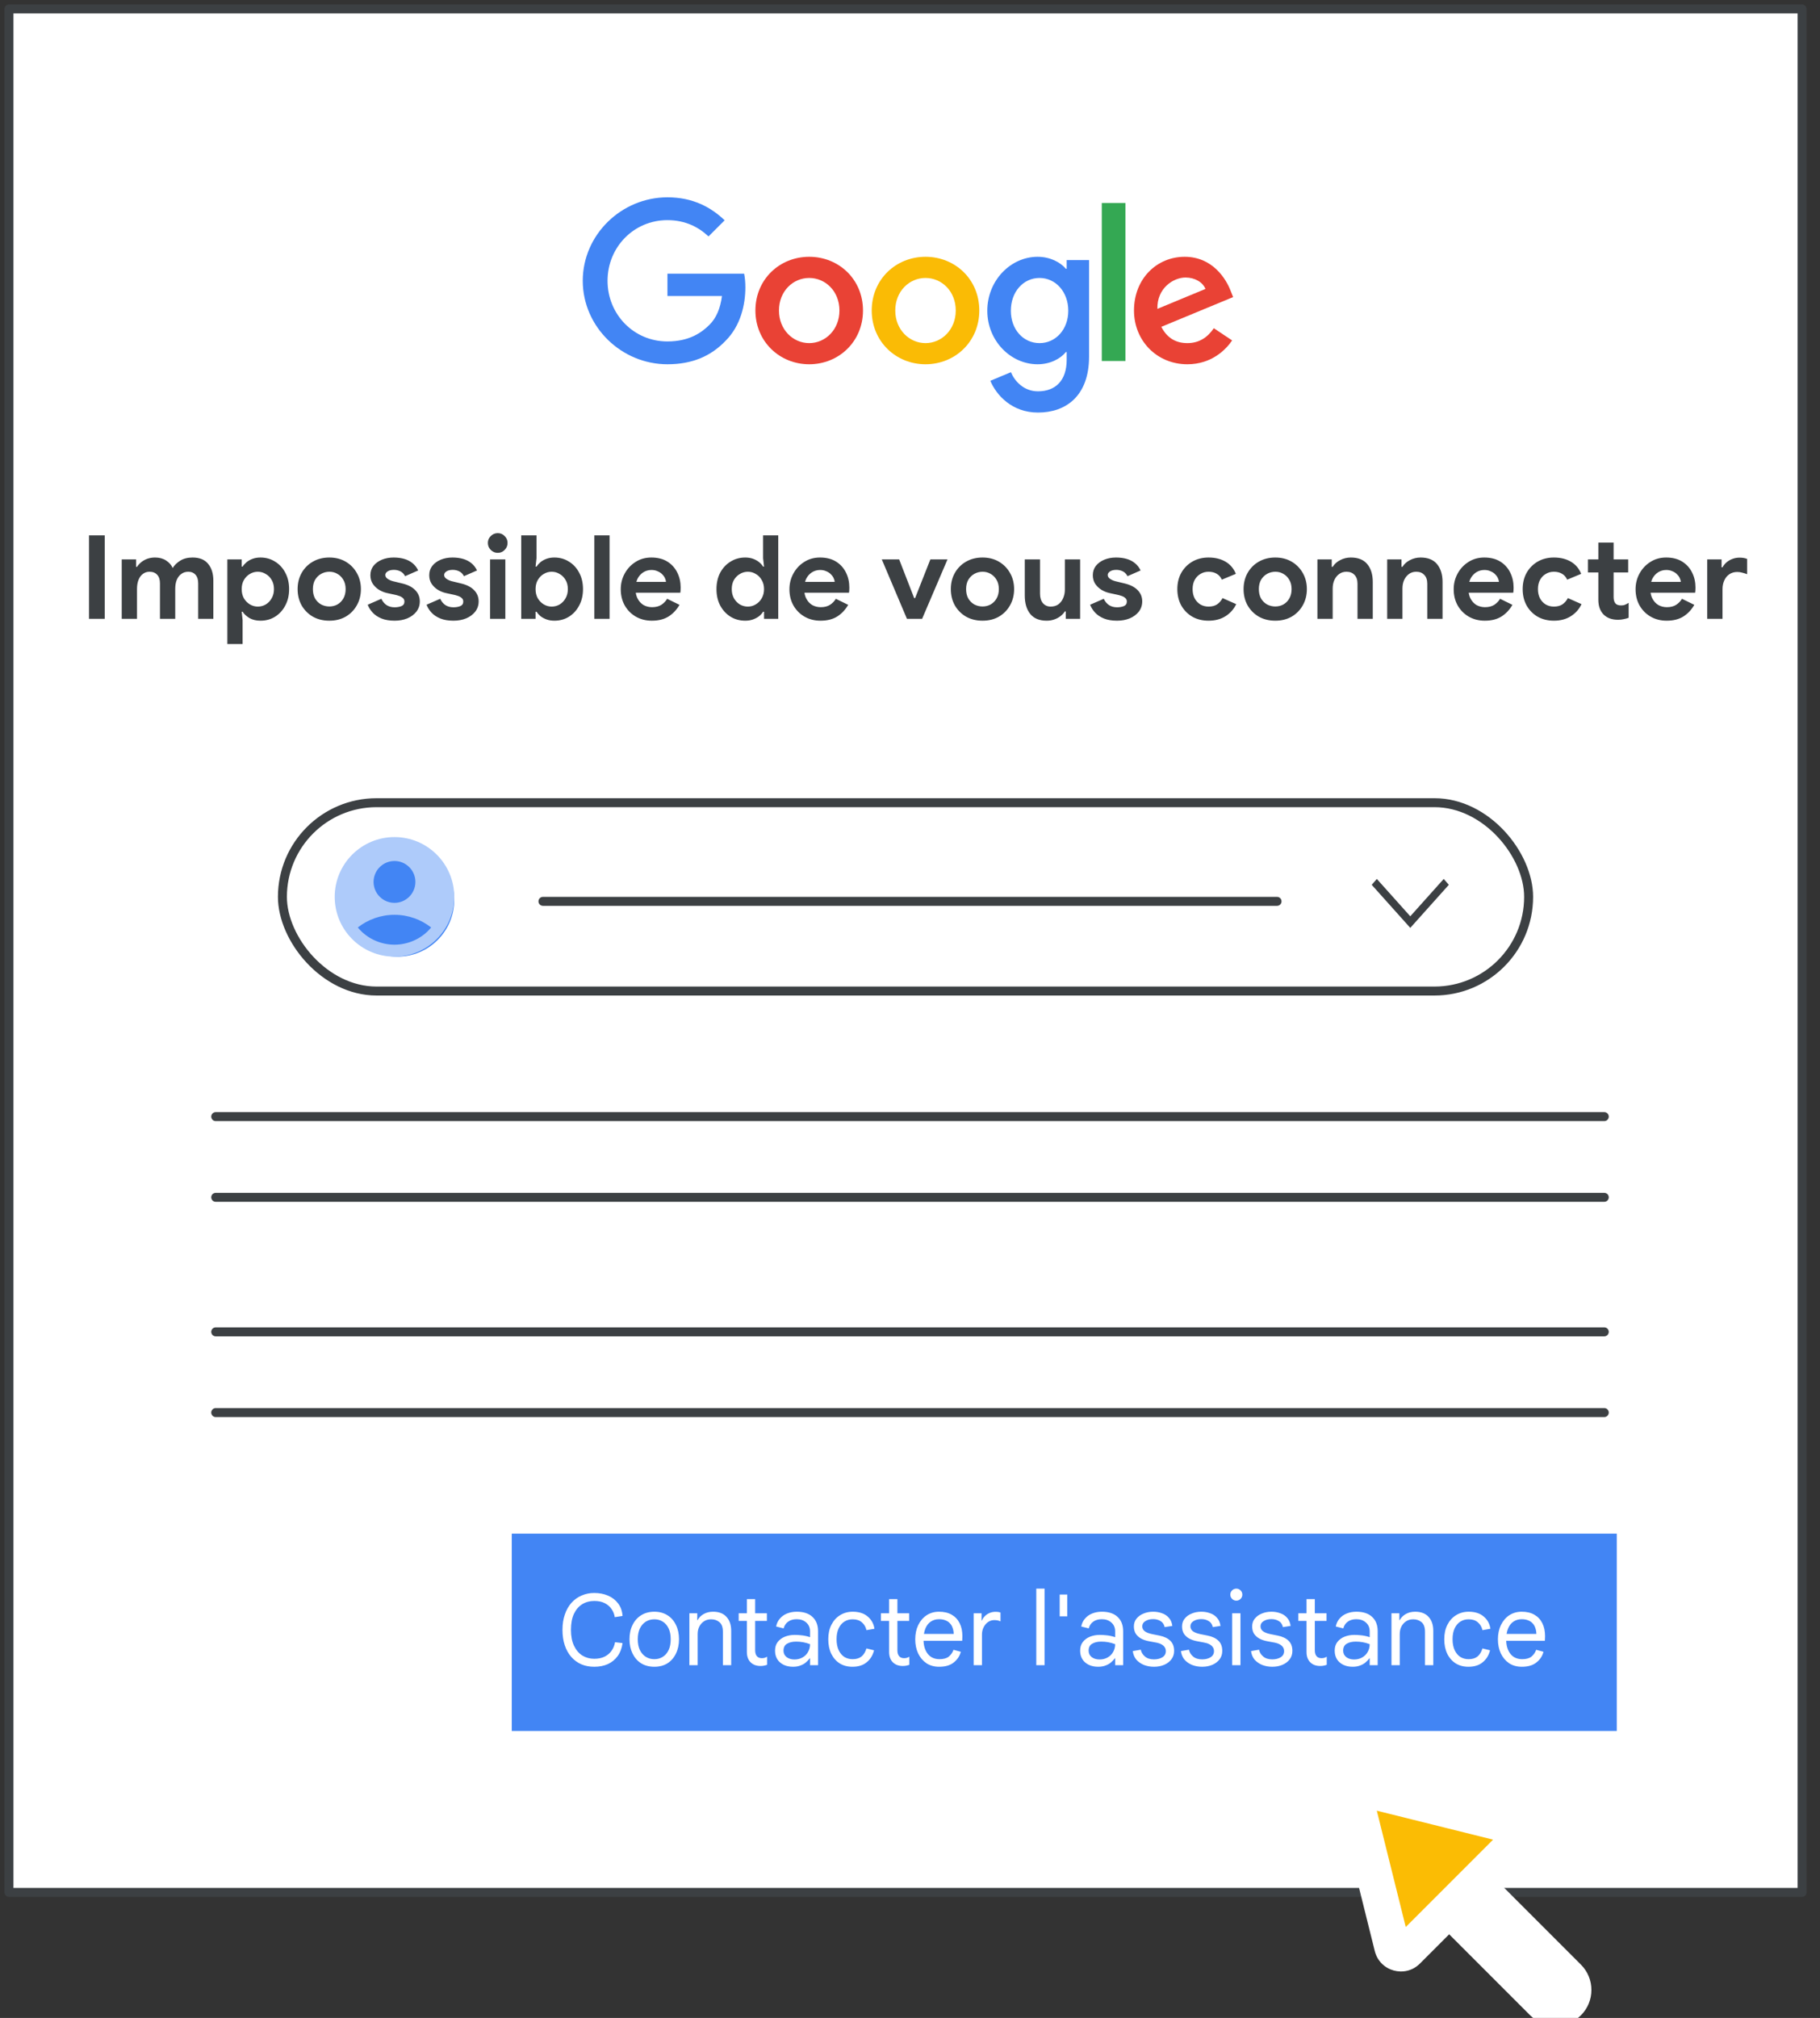<svg width="203" height="225" viewBox="0 0 203 225" fill="none" xmlns="http://www.w3.org/2000/svg">
<rect x="0" y="0" width="203" height="225" fill="#333333" stroke="none"/>
<g id="admin-account-recovery-contact-support" clip-path="url(#clip0_4504_2426)">
<g id="Frames/desktop-dark-border">
<rect id="border copy" x="1" y="1" width="200" height="210" fill="white" stroke="#3C4043" stroke-linejoin="round"/>
</g>
<path id="Line 5" d="M24.061 124.5H178.939" stroke="#3C4043" stroke-linecap="round" stroke-linejoin="round"/>
<path id="Line 5_2" d="M24.061 133.5H178.939" stroke="#3C4043" stroke-linecap="round" stroke-linejoin="round"/>
<path id="Line 5_3" d="M24.061 148.5H178.939" stroke="#3C4043" stroke-linecap="round" stroke-linejoin="round"/>
<path id="Line 5_4" d="M24.061 157.5H178.939" stroke="#3C4043" stroke-linecap="round" stroke-linejoin="round"/>
<path id="Couldn&#226;&#128;&#153;t sign you in" d="M9.927 69V59.692H11.682V69H9.927ZM13.578 69V62.37H15.177V63.202H15.281C15.419 62.994 15.588 62.812 15.788 62.656C15.987 62.5 16.212 62.379 16.464 62.292C16.724 62.205 17.001 62.162 17.296 62.162C17.781 62.162 18.193 62.275 18.531 62.5C18.877 62.725 19.12 63.003 19.259 63.332C19.458 63.011 19.74 62.738 20.104 62.513C20.476 62.279 20.936 62.162 21.482 62.162C22.253 62.162 22.829 62.396 23.211 62.864C23.601 63.332 23.796 63.956 23.796 64.736V69H22.106V65.048C22.106 64.623 22.006 64.303 21.807 64.086C21.607 63.861 21.339 63.748 21.001 63.748C20.706 63.748 20.446 63.83 20.221 63.995C20.004 64.151 19.835 64.372 19.714 64.658C19.601 64.944 19.545 65.278 19.545 65.659V69H17.842V65.048C17.842 64.623 17.738 64.303 17.53 64.086C17.33 63.861 17.044 63.748 16.672 63.748C16.394 63.748 16.147 63.83 15.931 63.995C15.723 64.151 15.562 64.372 15.45 64.658C15.337 64.944 15.281 65.278 15.281 65.659V69H13.578ZM25.358 71.808V62.37H26.957V63.176H27.061C27.173 63.003 27.321 62.838 27.503 62.682C27.693 62.526 27.919 62.4 28.179 62.305C28.439 62.21 28.729 62.162 29.05 62.162C29.656 62.162 30.198 62.314 30.675 62.617C31.16 62.912 31.541 63.323 31.819 63.852C32.105 64.381 32.248 64.992 32.248 65.685C32.248 66.378 32.105 66.989 31.819 67.518C31.541 68.047 31.16 68.463 30.675 68.766C30.198 69.061 29.656 69.208 29.05 69.208C28.573 69.208 28.161 69.108 27.815 68.909C27.477 68.701 27.225 68.467 27.061 68.207H26.957L27.061 69.143V71.808H25.358ZM28.751 67.635C29.071 67.635 29.366 67.557 29.635 67.401C29.912 67.236 30.133 67.007 30.298 66.712C30.471 66.417 30.558 66.075 30.558 65.685C30.558 65.286 30.471 64.944 30.298 64.658C30.133 64.372 29.912 64.151 29.635 63.995C29.366 63.83 29.071 63.748 28.751 63.748C28.439 63.748 28.144 63.83 27.867 63.995C27.598 64.151 27.377 64.376 27.204 64.671C27.039 64.957 26.957 65.295 26.957 65.685C26.957 66.075 27.039 66.417 27.204 66.712C27.377 66.998 27.598 67.223 27.867 67.388C28.144 67.553 28.439 67.635 28.751 67.635ZM36.732 69.208C36.039 69.208 35.423 69.056 34.886 68.753C34.357 68.441 33.941 68.021 33.638 67.492C33.343 66.955 33.196 66.352 33.196 65.685C33.196 65.018 33.343 64.42 33.638 63.891C33.941 63.354 34.357 62.933 34.886 62.63C35.423 62.318 36.039 62.162 36.732 62.162C37.425 62.162 38.036 62.318 38.565 62.63C39.094 62.942 39.505 63.362 39.8 63.891C40.103 64.42 40.255 65.018 40.255 65.685C40.255 66.352 40.103 66.955 39.8 67.492C39.505 68.021 39.094 68.441 38.565 68.753C38.036 69.056 37.425 69.208 36.732 69.208ZM36.732 67.622C37.061 67.622 37.36 67.548 37.629 67.401C37.906 67.245 38.127 67.024 38.292 66.738C38.465 66.443 38.552 66.092 38.552 65.685C38.552 65.278 38.465 64.931 38.292 64.645C38.127 64.359 37.906 64.138 37.629 63.982C37.36 63.826 37.066 63.748 36.745 63.748C36.416 63.748 36.108 63.826 35.822 63.982C35.545 64.138 35.319 64.359 35.146 64.645C34.981 64.931 34.899 65.278 34.899 65.685C34.899 66.092 34.981 66.443 35.146 66.738C35.319 67.024 35.545 67.245 35.822 67.401C36.108 67.548 36.411 67.622 36.732 67.622ZM44.017 69.208C43.445 69.208 42.955 69.126 42.548 68.961C42.149 68.796 41.824 68.58 41.573 68.311C41.321 68.042 41.135 67.748 41.014 67.427L42.535 66.764C42.682 67.076 42.881 67.314 43.133 67.479C43.384 67.635 43.679 67.713 44.017 67.713C44.294 67.713 44.545 67.67 44.771 67.583C44.996 67.488 45.109 67.319 45.109 67.076C45.109 66.903 45.048 66.768 44.927 66.673C44.814 66.569 44.671 66.491 44.498 66.439C44.324 66.378 44.147 66.331 43.965 66.296L43.185 66.127C42.864 66.058 42.561 65.936 42.275 65.763C41.989 65.581 41.755 65.356 41.573 65.087C41.399 64.81 41.313 64.493 41.313 64.138C41.313 63.739 41.425 63.393 41.651 63.098C41.885 62.803 42.197 62.574 42.587 62.409C42.985 62.244 43.423 62.162 43.9 62.162C44.342 62.162 44.74 62.214 45.096 62.318C45.451 62.422 45.759 62.582 46.019 62.799C46.279 63.007 46.487 63.276 46.643 63.605L45.187 64.242C45.048 63.982 44.866 63.8 44.641 63.696C44.424 63.592 44.19 63.54 43.939 63.54C43.644 63.54 43.41 63.596 43.237 63.709C43.063 63.822 42.977 63.956 42.977 64.112C42.977 64.277 43.063 64.42 43.237 64.541C43.41 64.662 43.618 64.753 43.861 64.814L44.836 65.048C45.494 65.204 45.988 65.455 46.318 65.802C46.656 66.149 46.825 66.565 46.825 67.05C46.825 67.483 46.699 67.865 46.448 68.194C46.196 68.515 45.858 68.766 45.434 68.948C45.009 69.121 44.537 69.208 44.017 69.208ZM50.58 69.208C50.008 69.208 49.518 69.126 49.111 68.961C48.712 68.796 48.387 68.58 48.136 68.311C47.885 68.042 47.698 67.748 47.577 67.427L49.098 66.764C49.245 67.076 49.445 67.314 49.696 67.479C49.947 67.635 50.242 67.713 50.58 67.713C50.857 67.713 51.109 67.67 51.334 67.583C51.559 67.488 51.672 67.319 51.672 67.076C51.672 66.903 51.611 66.768 51.49 66.673C51.377 66.569 51.234 66.491 51.061 66.439C50.888 66.378 50.71 66.331 50.528 66.296L49.748 66.127C49.427 66.058 49.124 65.936 48.838 65.763C48.552 65.581 48.318 65.356 48.136 65.087C47.963 64.81 47.876 64.493 47.876 64.138C47.876 63.739 47.989 63.393 48.214 63.098C48.448 62.803 48.76 62.574 49.15 62.409C49.549 62.244 49.986 62.162 50.463 62.162C50.905 62.162 51.304 62.214 51.659 62.318C52.014 62.422 52.322 62.582 52.582 62.799C52.842 63.007 53.05 63.276 53.206 63.605L51.75 64.242C51.611 63.982 51.429 63.8 51.204 63.696C50.987 63.592 50.753 63.54 50.502 63.54C50.207 63.54 49.973 63.596 49.8 63.709C49.627 63.822 49.54 63.956 49.54 64.112C49.54 64.277 49.627 64.42 49.8 64.541C49.973 64.662 50.181 64.753 50.424 64.814L51.399 65.048C52.058 65.204 52.552 65.455 52.881 65.802C53.219 66.149 53.388 66.565 53.388 67.05C53.388 67.483 53.262 67.865 53.011 68.194C52.76 68.515 52.422 68.766 51.997 68.948C51.572 69.121 51.1 69.208 50.58 69.208ZM54.662 69V62.37H56.365V69H54.662ZM55.52 61.642C55.217 61.642 54.957 61.534 54.74 61.317C54.523 61.1 54.415 60.84 54.415 60.537C54.415 60.234 54.523 59.978 54.74 59.77C54.957 59.553 55.217 59.445 55.52 59.445C55.823 59.445 56.079 59.553 56.287 59.77C56.504 59.978 56.612 60.234 56.612 60.537C56.612 60.84 56.504 61.1 56.287 61.317C56.079 61.534 55.823 61.642 55.52 61.642ZM61.83 69.208C61.51 69.208 61.219 69.16 60.959 69.065C60.699 68.97 60.474 68.848 60.283 68.701C60.101 68.545 59.954 68.38 59.841 68.207H59.737V69H58.138V59.692H59.841V62.24L59.737 63.176H59.841C59.954 63.003 60.101 62.838 60.283 62.682C60.474 62.526 60.699 62.4 60.959 62.305C61.219 62.21 61.51 62.162 61.83 62.162C62.437 62.162 62.978 62.314 63.455 62.617C63.941 62.912 64.322 63.323 64.599 63.852C64.885 64.381 65.028 64.992 65.028 65.685C65.028 66.378 64.885 66.989 64.599 67.518C64.322 68.047 63.941 68.463 63.455 68.766C62.978 69.061 62.437 69.208 61.83 69.208ZM61.531 67.635C61.852 67.635 62.147 67.557 62.415 67.401C62.693 67.236 62.913 67.007 63.078 66.712C63.252 66.417 63.338 66.075 63.338 65.685C63.338 65.286 63.252 64.944 63.078 64.658C62.913 64.372 62.693 64.151 62.415 63.995C62.147 63.83 61.852 63.748 61.531 63.748C61.219 63.748 60.925 63.83 60.647 63.995C60.379 64.151 60.157 64.376 59.984 64.671C59.819 64.957 59.737 65.295 59.737 65.685C59.737 66.075 59.819 66.417 59.984 66.712C60.157 66.998 60.379 67.223 60.647 67.388C60.925 67.553 61.219 67.635 61.531 67.635ZM66.289 69V59.692H67.992V69H66.289ZM72.709 69.208C72.042 69.208 71.444 69.056 70.915 68.753C70.395 68.45 69.983 68.034 69.68 67.505C69.385 66.976 69.238 66.374 69.238 65.698C69.238 65.065 69.385 64.48 69.68 63.943C69.975 63.406 70.378 62.977 70.889 62.656C71.4 62.327 71.985 62.162 72.644 62.162C73.355 62.162 73.953 62.314 74.438 62.617C74.923 62.92 75.292 63.328 75.543 63.839C75.794 64.342 75.92 64.901 75.92 65.516C75.92 65.655 75.916 65.776 75.907 65.88C75.898 65.975 75.89 66.045 75.881 66.088H70.915C70.95 66.339 71.019 66.56 71.123 66.751C71.288 67.063 71.509 67.301 71.786 67.466C72.072 67.622 72.388 67.7 72.735 67.7C73.142 67.7 73.485 67.613 73.762 67.44C74.039 67.258 74.256 67.033 74.412 66.764L75.79 67.44C75.478 67.986 75.071 68.419 74.568 68.74C74.065 69.052 73.446 69.208 72.709 69.208ZM70.98 64.879H74.282C74.273 64.732 74.23 64.58 74.152 64.424C74.074 64.268 73.966 64.125 73.827 63.995C73.688 63.865 73.519 63.761 73.32 63.683C73.129 63.596 72.908 63.553 72.657 63.553C72.328 63.553 72.024 63.64 71.747 63.813C71.478 63.986 71.266 64.225 71.11 64.528C71.058 64.641 71.015 64.758 70.98 64.879ZM83.126 69.208C82.519 69.208 81.973 69.061 81.488 68.766C81.002 68.463 80.617 68.047 80.331 67.518C80.053 66.989 79.915 66.378 79.915 65.685C79.915 64.992 80.053 64.381 80.331 63.852C80.617 63.323 81.002 62.912 81.488 62.617C81.973 62.314 82.519 62.162 83.126 62.162C83.446 62.162 83.737 62.21 83.997 62.305C84.257 62.4 84.482 62.526 84.673 62.682C84.863 62.838 85.011 63.003 85.115 63.176H85.219L85.115 62.24V59.692H86.805V69H85.219V68.207H85.115C85.011 68.38 84.863 68.545 84.673 68.701C84.482 68.848 84.257 68.97 83.997 69.065C83.737 69.16 83.446 69.208 83.126 69.208ZM83.412 67.635C83.732 67.635 84.027 67.553 84.296 67.388C84.573 67.223 84.794 66.998 84.959 66.712C85.132 66.417 85.219 66.075 85.219 65.685C85.219 65.295 85.132 64.957 84.959 64.671C84.794 64.376 84.573 64.151 84.296 63.995C84.027 63.83 83.732 63.748 83.412 63.748C83.1 63.748 82.805 63.83 82.528 63.995C82.259 64.151 82.038 64.372 81.865 64.658C81.7 64.944 81.618 65.286 81.618 65.685C81.618 66.075 81.7 66.417 81.865 66.712C82.038 67.007 82.259 67.236 82.528 67.401C82.805 67.557 83.1 67.635 83.412 67.635ZM91.523 69.208C90.856 69.208 90.258 69.056 89.73 68.753C89.21 68.45 88.798 68.034 88.495 67.505C88.2 66.976 88.052 66.374 88.052 65.698C88.052 65.065 88.2 64.48 88.495 63.943C88.789 63.406 89.192 62.977 89.704 62.656C90.215 62.327 90.8 62.162 91.459 62.162C92.169 62.162 92.767 62.314 93.252 62.617C93.738 62.92 94.106 63.328 94.358 63.839C94.609 64.342 94.734 64.901 94.734 65.516C94.734 65.655 94.73 65.776 94.722 65.88C94.713 65.975 94.704 66.045 94.695 66.088H89.73C89.764 66.339 89.834 66.56 89.938 66.751C90.102 67.063 90.323 67.301 90.6 67.466C90.886 67.622 91.203 67.7 91.549 67.7C91.957 67.7 92.299 67.613 92.576 67.44C92.854 67.258 93.07 67.033 93.227 66.764L94.605 67.44C94.293 67.986 93.885 68.419 93.382 68.74C92.88 69.052 92.26 69.208 91.523 69.208ZM89.794 64.879H93.097C93.088 64.732 93.044 64.58 92.966 64.424C92.888 64.268 92.78 64.125 92.641 63.995C92.503 63.865 92.334 63.761 92.135 63.683C91.944 63.596 91.723 63.553 91.472 63.553C91.142 63.553 90.839 63.64 90.561 63.813C90.293 63.986 90.081 64.225 89.924 64.528C89.873 64.641 89.829 64.758 89.794 64.879ZM101.16 69L98.352 62.37H100.289L101.966 66.686H102.07L103.773 62.37H105.684L102.85 69H101.16ZM109.59 69.208C108.897 69.208 108.282 69.056 107.744 68.753C107.216 68.441 106.8 68.021 106.496 67.492C106.202 66.955 106.054 66.352 106.054 65.685C106.054 65.018 106.202 64.42 106.496 63.891C106.8 63.354 107.216 62.933 107.744 62.63C108.282 62.318 108.897 62.162 109.59 62.162C110.284 62.162 110.895 62.318 111.423 62.63C111.952 62.942 112.364 63.362 112.658 63.891C112.962 64.42 113.113 65.018 113.113 65.685C113.113 66.352 112.962 66.955 112.658 67.492C112.364 68.021 111.952 68.441 111.423 68.753C110.895 69.056 110.284 69.208 109.59 69.208ZM109.59 67.622C109.92 67.622 110.219 67.548 110.487 67.401C110.765 67.245 110.986 67.024 111.15 66.738C111.324 66.443 111.41 66.092 111.41 65.685C111.41 65.278 111.324 64.931 111.15 64.645C110.986 64.359 110.765 64.138 110.487 63.982C110.219 63.826 109.924 63.748 109.603 63.748C109.274 63.748 108.966 63.826 108.68 63.982C108.403 64.138 108.178 64.359 108.004 64.645C107.84 64.931 107.757 65.278 107.757 65.685C107.757 66.092 107.84 66.443 108.004 66.738C108.178 67.024 108.403 67.245 108.68 67.401C108.966 67.548 109.27 67.622 109.59 67.622ZM116.745 69.208C115.93 69.208 115.319 68.957 114.912 68.454C114.505 67.951 114.301 67.267 114.301 66.4V62.37H116.004V66.192C116.004 66.643 116.112 66.998 116.329 67.258C116.554 67.509 116.84 67.635 117.187 67.635C117.525 67.635 117.811 67.553 118.045 67.388C118.279 67.215 118.457 66.985 118.578 66.699C118.708 66.413 118.773 66.097 118.773 65.75V62.37H120.476V69H118.877V68.168H118.773C118.643 68.376 118.474 68.558 118.266 68.714C118.058 68.87 117.824 68.991 117.564 69.078C117.313 69.165 117.04 69.208 116.745 69.208ZM124.594 69.208C124.022 69.208 123.532 69.126 123.125 68.961C122.726 68.796 122.401 68.58 122.15 68.311C121.898 68.042 121.712 67.748 121.591 67.427L123.112 66.764C123.259 67.076 123.458 67.314 123.71 67.479C123.961 67.635 124.256 67.713 124.594 67.713C124.871 67.713 125.122 67.67 125.348 67.583C125.573 67.488 125.686 67.319 125.686 67.076C125.686 66.903 125.625 66.768 125.504 66.673C125.391 66.569 125.248 66.491 125.075 66.439C124.901 66.378 124.724 66.331 124.542 66.296L123.762 66.127C123.441 66.058 123.138 65.936 122.852 65.763C122.566 65.581 122.332 65.356 122.15 65.087C121.976 64.81 121.89 64.493 121.89 64.138C121.89 63.739 122.002 63.393 122.228 63.098C122.462 62.803 122.774 62.574 123.164 62.409C123.562 62.244 124 62.162 124.477 62.162C124.919 62.162 125.317 62.214 125.673 62.318C126.028 62.422 126.336 62.582 126.596 62.799C126.856 63.007 127.064 63.276 127.22 63.605L125.764 64.242C125.625 63.982 125.443 63.8 125.218 63.696C125.001 63.592 124.767 63.54 124.516 63.54C124.221 63.54 123.987 63.596 123.814 63.709C123.64 63.822 123.554 63.956 123.554 64.112C123.554 64.277 123.64 64.42 123.814 64.541C123.987 64.662 124.195 64.753 124.438 64.814L125.413 65.048C126.071 65.204 126.565 65.455 126.895 65.802C127.233 66.149 127.402 66.565 127.402 67.05C127.402 67.483 127.276 67.865 127.025 68.194C126.773 68.515 126.435 68.766 126.011 68.948C125.586 69.121 125.114 69.208 124.594 69.208ZM134.802 69.208C134.126 69.208 133.524 69.061 132.995 68.766C132.475 68.463 132.063 68.047 131.76 67.518C131.465 66.981 131.318 66.37 131.318 65.685C131.318 65 131.465 64.394 131.76 63.865C132.063 63.336 132.475 62.92 132.995 62.617C133.524 62.314 134.126 62.162 134.802 62.162C135.539 62.162 136.171 62.318 136.7 62.63C137.229 62.942 137.61 63.393 137.844 63.982L136.284 64.632C136.145 64.329 135.95 64.108 135.699 63.969C135.448 63.822 135.149 63.748 134.802 63.748C134.464 63.748 134.161 63.83 133.892 63.995C133.623 64.151 133.411 64.372 133.255 64.658C133.099 64.944 133.021 65.286 133.021 65.685C133.021 66.084 133.099 66.43 133.255 66.725C133.411 67.011 133.623 67.236 133.892 67.401C134.161 67.557 134.464 67.635 134.802 67.635C135.183 67.635 135.5 67.553 135.751 67.388C136.002 67.215 136.206 66.981 136.362 66.686L137.883 67.362C137.623 67.917 137.229 68.363 136.7 68.701C136.171 69.039 135.539 69.208 134.802 69.208ZM142.243 69.208C141.549 69.208 140.934 69.056 140.397 68.753C139.868 68.441 139.452 68.021 139.149 67.492C138.854 66.955 138.707 66.352 138.707 65.685C138.707 65.018 138.854 64.42 139.149 63.891C139.452 63.354 139.868 62.933 140.397 62.63C140.934 62.318 141.549 62.162 142.243 62.162C142.936 62.162 143.547 62.318 144.076 62.63C144.604 62.942 145.016 63.362 145.311 63.891C145.614 64.42 145.766 65.018 145.766 65.685C145.766 66.352 145.614 66.955 145.311 67.492C145.016 68.021 144.604 68.441 144.076 68.753C143.547 69.056 142.936 69.208 142.243 69.208ZM142.243 67.622C142.572 67.622 142.871 67.548 143.14 67.401C143.417 67.245 143.638 67.024 143.803 66.738C143.976 66.443 144.063 66.092 144.063 65.685C144.063 65.278 143.976 64.931 143.803 64.645C143.638 64.359 143.417 64.138 143.14 63.982C142.871 63.826 142.576 63.748 142.256 63.748C141.926 63.748 141.619 63.826 141.333 63.982C141.055 64.138 140.83 64.359 140.657 64.645C140.492 64.931 140.41 65.278 140.41 65.685C140.41 66.092 140.492 66.443 140.657 66.738C140.83 67.024 141.055 67.245 141.333 67.401C141.619 67.548 141.922 67.622 142.243 67.622ZM146.942 69V62.37H148.541V63.202H148.645C148.844 62.881 149.126 62.63 149.49 62.448C149.854 62.257 150.248 62.162 150.673 62.162C151.488 62.162 152.099 62.409 152.506 62.903C152.913 63.397 153.117 64.056 153.117 64.879V69H151.414V65.087C151.414 64.654 151.301 64.324 151.076 64.099C150.859 63.865 150.56 63.748 150.179 63.748C149.867 63.748 149.594 63.835 149.36 64.008C149.135 64.173 148.957 64.398 148.827 64.684C148.706 64.961 148.645 65.273 148.645 65.62V69H146.942ZM154.724 69V62.37H156.323V63.202H156.427C156.626 62.881 156.908 62.63 157.272 62.448C157.636 62.257 158.03 62.162 158.455 62.162C159.27 62.162 159.881 62.409 160.288 62.903C160.695 63.397 160.899 64.056 160.899 64.879V69H159.196V65.087C159.196 64.654 159.083 64.324 158.858 64.099C158.641 63.865 158.342 63.748 157.961 63.748C157.649 63.748 157.376 63.835 157.142 64.008C156.917 64.173 156.739 64.398 156.609 64.684C156.488 64.961 156.427 65.273 156.427 65.62V69H154.724ZM165.613 69.208C164.946 69.208 164.348 69.056 163.819 68.753C163.299 68.45 162.888 68.034 162.584 67.505C162.29 66.976 162.142 66.374 162.142 65.698C162.142 65.065 162.29 64.48 162.584 63.943C162.879 63.406 163.282 62.977 163.793 62.656C164.305 62.327 164.89 62.162 165.548 62.162C166.259 62.162 166.857 62.314 167.342 62.617C167.828 62.92 168.196 63.328 168.447 63.839C168.699 64.342 168.824 64.901 168.824 65.516C168.824 65.655 168.82 65.776 168.811 65.88C168.803 65.975 168.794 66.045 168.785 66.088H163.819C163.854 66.339 163.923 66.56 164.027 66.751C164.192 67.063 164.413 67.301 164.69 67.466C164.976 67.622 165.293 67.7 165.639 67.7C166.047 67.7 166.389 67.613 166.666 67.44C166.944 67.258 167.16 67.033 167.316 66.764L168.694 67.44C168.382 67.986 167.975 68.419 167.472 68.74C166.97 69.052 166.35 69.208 165.613 69.208ZM163.884 64.879H167.186C167.178 64.732 167.134 64.58 167.056 64.424C166.978 64.268 166.87 64.125 166.731 63.995C166.593 63.865 166.424 63.761 166.224 63.683C166.034 63.596 165.813 63.553 165.561 63.553C165.232 63.553 164.929 63.64 164.651 63.813C164.383 63.986 164.17 64.225 164.014 64.528C163.962 64.641 163.919 64.758 163.884 64.879ZM173.32 69.208C172.644 69.208 172.041 69.061 171.513 68.766C170.993 68.463 170.581 68.047 170.278 67.518C169.983 66.981 169.836 66.37 169.836 65.685C169.836 65 169.983 64.394 170.278 63.865C170.581 63.336 170.993 62.92 171.513 62.617C172.041 62.314 172.644 62.162 173.32 62.162C174.056 62.162 174.689 62.318 175.218 62.63C175.746 62.942 176.128 63.393 176.362 63.982L174.802 64.632C174.663 64.329 174.468 64.108 174.217 63.969C173.965 63.822 173.666 63.748 173.32 63.748C172.982 63.748 172.678 63.83 172.41 63.995C172.141 64.151 171.929 64.372 171.773 64.658C171.617 64.944 171.539 65.286 171.539 65.685C171.539 66.084 171.617 66.43 171.773 66.725C171.929 67.011 172.141 67.236 172.41 67.401C172.678 67.557 172.982 67.635 173.32 67.635C173.701 67.635 174.017 67.553 174.269 67.388C174.52 67.215 174.724 66.981 174.88 66.686L176.401 67.362C176.141 67.917 175.746 68.363 175.218 68.701C174.689 69.039 174.056 69.208 173.32 69.208ZM177.12 62.37H178.277V60.498H179.98V62.37H181.605V63.826H179.98V66.569C179.98 66.872 180.045 67.106 180.175 67.271C180.305 67.427 180.522 67.505 180.825 67.505C180.999 67.505 181.142 67.479 181.254 67.427C181.376 67.375 181.51 67.306 181.657 67.219V68.883C181.475 68.952 181.285 69.004 181.085 69.039C180.895 69.082 180.691 69.104 180.474 69.104C179.79 69.104 179.252 68.909 178.862 68.519C178.472 68.12 178.277 67.574 178.277 66.881V63.826H177.12V62.37ZM185.9 69.208C185.233 69.208 184.635 69.056 184.106 68.753C183.586 68.45 183.175 68.034 182.871 67.505C182.577 66.976 182.429 66.374 182.429 65.698C182.429 65.065 182.577 64.48 182.871 63.943C183.166 63.406 183.569 62.977 184.08 62.656C184.592 62.327 185.177 62.162 185.835 62.162C186.546 62.162 187.144 62.314 187.629 62.617C188.115 62.92 188.483 63.328 188.734 63.839C188.986 64.342 189.111 64.901 189.111 65.516C189.111 65.655 189.107 65.776 189.098 65.88C189.09 65.975 189.081 66.045 189.072 66.088H184.106C184.141 66.339 184.21 66.56 184.314 66.751C184.479 67.063 184.7 67.301 184.977 67.466C185.263 67.622 185.58 67.7 185.926 67.7C186.334 67.7 186.676 67.613 186.953 67.44C187.231 67.258 187.447 67.033 187.603 66.764L188.981 67.44C188.669 67.986 188.262 68.419 187.759 68.74C187.257 69.052 186.637 69.208 185.9 69.208ZM184.171 64.879H187.473C187.465 64.732 187.421 64.58 187.343 64.424C187.265 64.268 187.157 64.125 187.018 63.995C186.88 63.865 186.711 63.761 186.511 63.683C186.321 63.596 186.1 63.553 185.848 63.553C185.519 63.553 185.216 63.64 184.938 63.813C184.67 63.986 184.457 64.225 184.301 64.528C184.249 64.641 184.206 64.758 184.171 64.879ZM190.423 69V62.37H192.022V63.254H192.126C192.239 63.046 192.386 62.864 192.568 62.708C192.759 62.543 192.98 62.413 193.231 62.318C193.483 62.223 193.751 62.175 194.037 62.175C194.211 62.175 194.367 62.188 194.505 62.214C194.644 62.24 194.765 62.275 194.869 62.318V64.021C194.687 63.952 194.505 63.895 194.323 63.852C194.15 63.8 193.964 63.774 193.764 63.774C193.426 63.774 193.132 63.861 192.88 64.034C192.638 64.199 192.451 64.428 192.321 64.723C192.191 65.009 192.126 65.334 192.126 65.698V69H190.423Z" fill="#3C4043"/>
<g id="logo_Google_FullColor_90x30px">
<path id="Path" d="M74.446 40.616C69.314 40.616 65 36.441 65 31.308C65 26.176 69.314 22 74.446 22C77.284 22 79.303 23.111 80.827 24.562L79.027 26.362C77.941 25.34 76.465 24.546 74.438 24.546C70.692 24.546 67.765 27.562 67.765 31.308C67.765 35.054 70.692 38.07 74.438 38.07C76.87 38.07 78.249 37.097 79.141 36.205C79.87 35.476 80.341 34.438 80.527 33.003H74.446V30.514H83C83.089 30.968 83.138 31.454 83.138 32.046C83.138 33.951 82.619 36.311 80.932 37.997C79.303 39.708 77.211 40.616 74.446 40.616Z" fill="#4285F4"/>
<path id="Shape" fill-rule="evenodd" clip-rule="evenodd" d="M90.257 40.616C93.565 40.616 96.257 38.078 96.257 34.624C96.257 31.146 93.565 28.632 90.257 28.632C86.949 28.632 84.257 31.154 84.257 34.624C84.257 38.07 86.949 40.616 90.257 40.616ZM90.257 30.992C92.065 30.992 93.63 32.468 93.63 34.624C93.63 36.757 92.065 38.257 90.257 38.257C88.449 38.257 86.884 36.757 86.884 34.624C86.884 32.468 88.449 30.992 90.257 30.992Z" fill="#E94235"/>
<path id="Shape_2" fill-rule="evenodd" clip-rule="evenodd" d="M103.23 40.616C106.538 40.616 109.23 38.078 109.23 34.624C109.23 31.146 106.538 28.632 103.23 28.632C99.922 28.632 97.23 31.154 97.23 34.624C97.23 38.07 99.922 40.616 103.23 40.616ZM103.23 30.992C105.038 30.992 106.603 32.468 106.603 34.624C106.603 36.757 105.038 38.257 103.23 38.257C101.422 38.257 99.857 36.757 99.857 34.624C99.857 32.468 101.422 30.992 103.23 30.992Z" fill="#FABB05"/>
<path id="Shape_3" fill-rule="evenodd" clip-rule="evenodd" d="M121.473 39.757V28.997H118.976V29.97H118.886C118.295 29.265 117.159 28.632 115.732 28.632C112.732 28.632 110.122 31.268 110.122 34.649C110.122 38.005 112.732 40.616 115.732 40.616C117.159 40.616 118.295 39.984 118.886 39.254H118.976V40.114C118.976 42.408 117.751 43.632 115.773 43.632C114.168 43.632 113.162 42.473 112.757 41.5L110.462 42.457C111.119 44.046 112.87 46 115.773 46C118.862 46 121.473 44.184 121.473 39.757ZM115.951 30.992C117.743 30.992 119.154 32.541 119.154 34.649C119.154 36.732 117.751 38.257 115.951 38.257C114.135 38.257 112.749 36.741 112.749 34.649C112.749 32.532 114.135 30.992 115.951 30.992Z" fill="#4285F4"/>
<path id="Path_2" d="M125.527 22.632V40.251H122.892V22.632H125.527Z" fill="#34A853"/>
<path id="Shape_4" fill-rule="evenodd" clip-rule="evenodd" d="M137.43 37.957L135.386 36.595C134.705 37.6 133.773 38.257 132.435 38.257C131.097 38.257 130.149 37.641 129.532 36.441L137.543 33.124L137.268 32.443C136.765 31.105 135.249 28.632 132.135 28.632C129.046 28.632 126.484 31.057 126.484 34.624C126.484 37.981 129.03 40.616 132.435 40.616C135.184 40.616 136.773 38.93 137.43 37.957ZM134.454 32.216L129.095 34.438C129.03 32.127 130.886 30.943 132.232 30.943C133.27 30.943 134.162 31.47 134.454 32.216Z" fill="#E94235"/>
</g>
<g id="Group 3">
<g id="Group 4">
<rect id="Rectangle" x="57.083" y="171" width="123.25" height="22" fill="#4285F4"/>
<path id="Contact support" d="M66.28 185.843C65.752 185.843 65.272 185.751 64.839 185.568C64.406 185.377 64.032 185.102 63.717 184.743C63.402 184.383 63.16 183.951 62.991 183.445C62.822 182.939 62.738 182.367 62.738 181.729C62.738 181.091 62.826 180.519 63.002 180.013C63.178 179.499 63.424 179.067 63.739 178.715C64.062 178.355 64.439 178.084 64.872 177.901C65.305 177.71 65.774 177.615 66.28 177.615C66.845 177.615 67.358 177.714 67.82 177.912C68.282 178.11 68.656 178.399 68.942 178.781C69.235 179.162 69.4 179.628 69.437 180.178L68.568 180.31C68.524 179.994 68.41 179.701 68.227 179.43C68.044 179.151 67.791 178.927 67.468 178.759C67.153 178.59 66.757 178.506 66.28 178.506C65.781 178.506 65.334 178.627 64.938 178.869C64.549 179.111 64.241 179.47 64.014 179.947C63.794 180.423 63.684 181.017 63.684 181.729C63.684 182.433 63.798 183.023 64.025 183.5C64.252 183.976 64.56 184.339 64.949 184.589C65.345 184.831 65.789 184.952 66.28 184.952C66.735 184.952 67.123 184.871 67.446 184.71C67.769 184.548 68.025 184.328 68.216 184.05C68.414 183.771 68.542 183.456 68.601 183.104L69.437 183.203C69.364 183.767 69.184 184.248 68.898 184.644C68.612 185.04 68.245 185.34 67.798 185.546C67.351 185.744 66.845 185.843 66.28 185.843ZM72.985 185.843C72.42 185.843 71.929 185.714 71.511 185.458C71.1 185.194 70.781 184.831 70.554 184.369C70.327 183.907 70.213 183.375 70.213 182.774C70.213 182.165 70.327 181.633 70.554 181.179C70.781 180.717 71.1 180.357 71.511 180.101C71.929 179.837 72.42 179.705 72.985 179.705C73.55 179.705 74.037 179.837 74.448 180.101C74.859 180.357 75.174 180.717 75.394 181.179C75.621 181.633 75.735 182.165 75.735 182.774C75.735 183.375 75.621 183.907 75.394 184.369C75.174 184.831 74.859 185.194 74.448 185.458C74.037 185.714 73.55 185.843 72.985 185.843ZM72.985 184.996C73.344 184.996 73.66 184.908 73.931 184.732C74.21 184.556 74.426 184.303 74.58 183.973C74.734 183.643 74.811 183.243 74.811 182.774C74.811 182.304 74.734 181.905 74.58 181.575C74.426 181.245 74.21 180.992 73.931 180.816C73.66 180.64 73.344 180.552 72.985 180.552C72.626 180.552 72.307 180.64 72.028 180.816C71.749 180.992 71.529 181.245 71.368 181.575C71.214 181.905 71.137 182.304 71.137 182.774C71.137 183.243 71.214 183.643 71.368 183.973C71.529 184.303 71.749 184.556 72.028 184.732C72.307 184.908 72.626 184.996 72.985 184.996ZM76.892 185.667V179.881H77.772V180.64H77.816C77.955 180.368 78.175 180.145 78.476 179.969C78.784 179.793 79.136 179.705 79.532 179.705C80.184 179.705 80.683 179.895 81.028 180.277C81.38 180.658 81.556 181.175 81.556 181.828V185.667H80.632V181.949C80.632 181.443 80.504 181.083 80.247 180.871C79.998 180.658 79.686 180.552 79.312 180.552C79.004 180.552 78.736 180.629 78.509 180.783C78.289 180.929 78.117 181.127 77.992 181.377C77.874 181.619 77.816 181.89 77.816 182.191V185.667H76.892ZM82.392 179.881H83.305V178.297H84.229V179.881H85.538V180.728H84.229V184.006C84.229 184.284 84.291 184.501 84.416 184.655C84.541 184.809 84.728 184.886 84.977 184.886C85.102 184.886 85.208 184.871 85.296 184.842C85.391 184.812 85.479 184.772 85.56 184.721V185.623C85.465 185.659 85.362 185.689 85.252 185.711C85.142 185.74 84.999 185.755 84.823 185.755C84.368 185.755 84.002 185.619 83.723 185.348C83.444 185.069 83.305 184.684 83.305 184.193V180.728H82.392V179.881ZM88.448 185.843C88.052 185.843 87.704 185.769 87.403 185.623C87.103 185.476 86.868 185.271 86.7 185.007C86.531 184.735 86.447 184.416 86.447 184.05C86.447 183.661 86.546 183.338 86.743 183.082C86.949 182.818 87.216 182.62 87.546 182.488C87.884 182.356 88.247 182.29 88.635 182.29C88.863 182.29 89.072 182.301 89.263 182.323C89.46 182.337 89.647 182.363 89.823 182.4C90.007 182.436 90.183 182.484 90.352 182.543V181.905C90.352 181.487 90.212 181.157 89.933 180.915C89.655 180.665 89.299 180.541 88.867 180.541C88.485 180.541 88.17 180.629 87.921 180.805C87.671 180.973 87.499 181.226 87.403 181.564L86.567 181.355C86.633 181.01 86.773 180.717 86.986 180.475C87.198 180.225 87.466 180.035 87.788 179.903C88.118 179.771 88.478 179.705 88.867 179.705C89.622 179.705 90.205 179.895 90.615 180.277C91.034 180.658 91.243 181.193 91.243 181.883V185.667H90.352V184.908H90.308C90.205 185.054 90.069 185.201 89.9 185.348C89.732 185.494 89.526 185.612 89.284 185.7C89.05 185.795 88.771 185.843 88.448 185.843ZM88.614 185.029C88.951 185.029 89.248 184.955 89.504 184.809C89.769 184.662 89.974 184.46 90.121 184.204C90.275 183.94 90.352 183.646 90.352 183.324C90.08 183.221 89.82 183.148 89.57 183.104C89.321 183.06 89.064 183.038 88.8 183.038C88.382 183.038 88.041 183.118 87.778 183.28C87.521 183.434 87.392 183.69 87.392 184.05C87.392 184.343 87.506 184.581 87.734 184.765C87.968 184.941 88.261 185.029 88.614 185.029ZM95.08 185.843C94.537 185.843 94.064 185.718 93.661 185.469C93.257 185.212 92.942 184.853 92.715 184.391C92.495 183.929 92.385 183.39 92.385 182.774C92.385 182.15 92.502 181.611 92.737 181.157C92.972 180.695 93.294 180.339 93.705 180.09C94.115 179.833 94.585 179.705 95.113 179.705C95.809 179.705 96.367 179.884 96.785 180.244C97.203 180.596 97.452 181.05 97.533 181.608L96.642 181.762C96.569 181.41 96.4 181.12 96.136 180.893C95.879 180.665 95.534 180.552 95.102 180.552C94.75 180.552 94.438 180.64 94.167 180.816C93.903 180.984 93.694 181.234 93.54 181.564C93.386 181.894 93.309 182.297 93.309 182.774C93.309 183.243 93.386 183.646 93.54 183.984C93.694 184.314 93.903 184.567 94.167 184.743C94.438 184.911 94.75 184.996 95.102 184.996C95.513 184.996 95.843 184.897 96.092 184.699C96.341 184.493 96.525 184.193 96.642 183.797L97.489 184.006C97.357 184.556 97.085 184.999 96.675 185.337C96.272 185.674 95.74 185.843 95.08 185.843ZM98.258 179.881H99.171V178.297H100.095V179.881H101.404V180.728H100.095V184.006C100.095 184.284 100.158 184.501 100.282 184.655C100.407 184.809 100.594 184.886 100.843 184.886C100.968 184.886 101.074 184.871 101.162 184.842C101.258 184.812 101.346 184.772 101.426 184.721V185.623C101.331 185.659 101.228 185.689 101.118 185.711C101.008 185.74 100.865 185.755 100.689 185.755C100.235 185.755 99.868 185.619 99.589 185.348C99.311 185.069 99.171 184.684 99.171 184.193V180.728H98.258V179.881ZM104.747 185.843C104.204 185.843 103.731 185.711 103.328 185.447C102.932 185.175 102.624 184.809 102.404 184.347C102.191 183.885 102.085 183.364 102.085 182.785C102.085 182.191 102.195 181.663 102.415 181.201C102.642 180.731 102.954 180.365 103.35 180.101C103.753 179.837 104.215 179.705 104.736 179.705C105.293 179.705 105.763 179.815 106.144 180.035C106.533 180.255 106.83 180.57 107.035 180.981C107.24 181.384 107.343 181.868 107.343 182.433C107.343 182.528 107.339 182.623 107.332 182.719C107.332 182.807 107.328 182.884 107.321 182.95H103.009C103.024 183.346 103.097 183.69 103.229 183.984C103.376 184.314 103.581 184.567 103.845 184.743C104.116 184.911 104.428 184.996 104.78 184.996C105.242 184.996 105.59 184.9 105.825 184.71C106.067 184.512 106.243 184.259 106.353 183.951L107.167 184.171C107.05 184.64 106.789 185.036 106.386 185.359C105.99 185.681 105.444 185.843 104.747 185.843ZM103.053 182.18H106.375C106.368 181.93 106.327 181.707 106.254 181.509C106.188 181.303 106.085 181.131 105.946 180.992C105.814 180.845 105.645 180.735 105.44 180.662C105.242 180.581 105.007 180.541 104.736 180.541C104.391 180.541 104.087 180.629 103.823 180.805C103.566 180.973 103.368 181.223 103.229 181.553C103.148 181.736 103.09 181.945 103.053 182.18ZM108.603 185.667V179.881H109.483V180.684H109.527C109.6 180.493 109.714 180.324 109.868 180.178C110.022 180.031 110.198 179.917 110.396 179.837C110.601 179.756 110.81 179.716 111.023 179.716C111.162 179.716 111.276 179.723 111.364 179.738C111.452 179.752 111.529 179.774 111.595 179.804V180.783C111.492 180.731 111.382 180.695 111.265 180.673C111.147 180.651 111.026 180.64 110.902 180.64C110.645 180.64 110.41 180.713 110.198 180.86C109.992 181.006 109.827 181.204 109.703 181.454C109.585 181.696 109.527 181.963 109.527 182.257V185.667H108.603ZM115.585 185.667V177.131H116.509V185.667H115.585ZM118.197 180.222V177.791H119.044V180.222H118.197ZM122.48 185.843C122.084 185.843 121.735 185.769 121.435 185.623C121.134 185.476 120.899 185.271 120.731 185.007C120.562 184.735 120.478 184.416 120.478 184.05C120.478 183.661 120.577 183.338 120.775 183.082C120.98 182.818 121.248 182.62 121.578 182.488C121.915 182.356 122.278 182.29 122.667 182.29C122.894 182.29 123.103 182.301 123.294 182.323C123.492 182.337 123.679 182.363 123.855 182.4C124.038 182.436 124.214 182.484 124.383 182.543V181.905C124.383 181.487 124.243 181.157 123.965 180.915C123.686 180.665 123.33 180.541 122.898 180.541C122.516 180.541 122.201 180.629 121.952 180.805C121.702 180.973 121.53 181.226 121.435 181.564L120.599 181.355C120.665 181.01 120.804 180.717 121.017 180.475C121.229 180.225 121.497 180.035 121.82 179.903C122.15 179.771 122.509 179.705 122.898 179.705C123.653 179.705 124.236 179.895 124.647 180.277C125.065 180.658 125.274 181.193 125.274 181.883V185.667H124.383V184.908H124.339C124.236 185.054 124.1 185.201 123.932 185.348C123.763 185.494 123.558 185.612 123.316 185.7C123.081 185.795 122.802 185.843 122.48 185.843ZM122.645 185.029C122.982 185.029 123.279 184.955 123.536 184.809C123.8 184.662 124.005 184.46 124.152 184.204C124.306 183.94 124.383 183.646 124.383 183.324C124.111 183.221 123.851 183.148 123.602 183.104C123.352 183.06 123.096 183.038 122.832 183.038C122.414 183.038 122.073 183.118 121.809 183.28C121.552 183.434 121.424 183.69 121.424 184.05C121.424 184.343 121.537 184.581 121.765 184.765C121.999 184.941 122.293 185.029 122.645 185.029ZM128.715 185.843C128.319 185.843 127.949 185.777 127.604 185.645C127.259 185.505 126.973 185.307 126.746 185.051C126.526 184.787 126.394 184.468 126.35 184.094L127.241 183.94C127.3 184.233 127.454 184.486 127.703 184.699C127.952 184.911 128.29 185.018 128.715 185.018C129.082 185.018 129.393 184.941 129.65 184.787C129.907 184.625 130.035 184.398 130.035 184.105C130.035 183.929 129.991 183.778 129.903 183.654C129.815 183.522 129.683 183.412 129.507 183.324C129.338 183.236 129.122 183.17 128.858 183.126L128.143 182.994C127.82 182.935 127.531 182.836 127.274 182.697C127.025 182.557 126.827 182.378 126.68 182.158C126.541 181.93 126.471 181.659 126.471 181.344C126.471 181.014 126.566 180.728 126.757 180.486C126.955 180.236 127.215 180.046 127.538 179.914C127.868 179.774 128.227 179.705 128.616 179.705C128.968 179.705 129.294 179.76 129.595 179.87C129.903 179.972 130.16 180.141 130.365 180.376C130.578 180.603 130.71 180.907 130.761 181.289L129.903 181.421C129.83 181.098 129.672 180.871 129.43 180.739C129.195 180.599 128.924 180.53 128.616 180.53C128.279 180.53 127.993 180.603 127.758 180.75C127.523 180.889 127.406 181.083 127.406 181.333C127.406 181.553 127.494 181.732 127.67 181.872C127.846 182.011 128.125 182.121 128.506 182.202L129.32 182.367C129.841 182.469 130.244 182.66 130.53 182.939C130.816 183.21 130.959 183.588 130.959 184.072C130.959 184.431 130.86 184.743 130.662 185.007C130.464 185.271 130.196 185.476 129.859 185.623C129.522 185.769 129.14 185.843 128.715 185.843ZM134.086 185.843C133.69 185.843 133.32 185.777 132.975 185.645C132.631 185.505 132.345 185.307 132.117 185.051C131.897 184.787 131.765 184.468 131.721 184.094L132.612 183.94C132.671 184.233 132.825 184.486 133.074 184.699C133.324 184.911 133.661 185.018 134.086 185.018C134.453 185.018 134.765 184.941 135.021 184.787C135.278 184.625 135.406 184.398 135.406 184.105C135.406 183.929 135.362 183.778 135.274 183.654C135.186 183.522 135.054 183.412 134.878 183.324C134.71 183.236 134.493 183.17 134.229 183.126L133.514 182.994C133.192 182.935 132.902 182.836 132.645 182.697C132.396 182.557 132.198 182.378 132.051 182.158C131.912 181.93 131.842 181.659 131.842 181.344C131.842 181.014 131.938 180.728 132.128 180.486C132.326 180.236 132.587 180.046 132.909 179.914C133.239 179.774 133.599 179.705 133.987 179.705C134.339 179.705 134.666 179.76 134.966 179.87C135.274 179.972 135.531 180.141 135.736 180.376C135.949 180.603 136.081 180.907 136.132 181.289L135.274 181.421C135.201 181.098 135.043 180.871 134.801 180.739C134.567 180.599 134.295 180.53 133.987 180.53C133.65 180.53 133.364 180.603 133.129 180.75C132.895 180.889 132.777 181.083 132.777 181.333C132.777 181.553 132.865 181.732 133.041 181.872C133.217 182.011 133.496 182.121 133.877 182.202L134.691 182.367C135.212 182.469 135.615 182.66 135.901 182.939C136.187 183.21 136.33 183.588 136.33 184.072C136.33 184.431 136.231 184.743 136.033 185.007C135.835 185.271 135.568 185.476 135.23 185.623C134.893 185.769 134.512 185.843 134.086 185.843ZM137.435 185.667V179.881H138.359V185.667H137.435ZM137.897 178.473C137.713 178.473 137.556 178.407 137.424 178.275C137.292 178.143 137.226 177.985 137.226 177.802C137.226 177.611 137.292 177.453 137.424 177.329C137.556 177.197 137.713 177.131 137.897 177.131C138.087 177.131 138.245 177.197 138.37 177.329C138.502 177.453 138.568 177.611 138.568 177.802C138.568 177.985 138.502 178.143 138.37 178.275C138.245 178.407 138.087 178.473 137.897 178.473ZM141.907 185.843C141.511 185.843 141.14 185.777 140.796 185.645C140.451 185.505 140.165 185.307 139.938 185.051C139.718 184.787 139.586 184.468 139.542 184.094L140.433 183.94C140.491 184.233 140.645 184.486 140.895 184.699C141.144 184.911 141.481 185.018 141.907 185.018C142.273 185.018 142.585 184.941 142.842 184.787C143.098 184.625 143.227 184.398 143.227 184.105C143.227 183.929 143.183 183.778 143.095 183.654C143.007 183.522 142.875 183.412 142.699 183.324C142.53 183.236 142.314 183.17 142.05 183.126L141.335 182.994C141.012 182.935 140.722 182.836 140.466 182.697C140.216 182.557 140.018 182.378 139.872 182.158C139.732 181.93 139.663 181.659 139.663 181.344C139.663 181.014 139.758 180.728 139.949 180.486C140.147 180.236 140.407 180.046 140.73 179.914C141.06 179.774 141.419 179.705 141.808 179.705C142.16 179.705 142.486 179.76 142.787 179.87C143.095 179.972 143.351 180.141 143.557 180.376C143.769 180.603 143.901 180.907 143.953 181.289L143.095 181.421C143.021 181.098 142.864 180.871 142.622 180.739C142.387 180.599 142.116 180.53 141.808 180.53C141.47 180.53 141.184 180.603 140.95 180.75C140.715 180.889 140.598 181.083 140.598 181.333C140.598 181.553 140.686 181.732 140.862 181.872C141.038 182.011 141.316 182.121 141.698 182.202L142.512 182.367C143.032 182.469 143.436 182.66 143.722 182.939C144.008 183.21 144.151 183.588 144.151 184.072C144.151 184.431 144.052 184.743 143.854 185.007C143.656 185.271 143.388 185.476 143.051 185.623C142.713 185.769 142.332 185.843 141.907 185.843ZM144.815 179.881H145.728V178.297H146.652V179.881H147.961V180.728H146.652V184.006C146.652 184.284 146.714 184.501 146.839 184.655C146.964 184.809 147.151 184.886 147.4 184.886C147.525 184.886 147.631 184.871 147.719 184.842C147.814 184.812 147.902 184.772 147.983 184.721V185.623C147.888 185.659 147.785 185.689 147.675 185.711C147.565 185.74 147.422 185.755 147.246 185.755C146.791 185.755 146.425 185.619 146.146 185.348C145.867 185.069 145.728 184.684 145.728 184.193V180.728H144.815V179.881ZM150.871 185.843C150.475 185.843 150.127 185.769 149.826 185.623C149.526 185.476 149.291 185.271 149.122 185.007C148.954 184.735 148.869 184.416 148.869 184.05C148.869 183.661 148.968 183.338 149.166 183.082C149.372 182.818 149.639 182.62 149.969 182.488C150.307 182.356 150.67 182.29 151.058 182.29C151.286 182.29 151.495 182.301 151.685 182.323C151.883 182.337 152.07 182.363 152.246 182.4C152.43 182.436 152.606 182.484 152.774 182.543V181.905C152.774 181.487 152.635 181.157 152.356 180.915C152.078 180.665 151.722 180.541 151.289 180.541C150.908 180.541 150.593 180.629 150.343 180.805C150.094 180.973 149.922 181.226 149.826 181.564L148.99 181.355C149.056 181.01 149.196 180.717 149.408 180.475C149.621 180.225 149.889 180.035 150.211 179.903C150.541 179.771 150.901 179.705 151.289 179.705C152.045 179.705 152.628 179.895 153.038 180.277C153.456 180.658 153.665 181.193 153.665 181.883V185.667H152.774V184.908H152.73C152.628 185.054 152.492 185.201 152.323 185.348C152.155 185.494 151.949 185.612 151.707 185.7C151.473 185.795 151.194 185.843 150.871 185.843ZM151.036 185.029C151.374 185.029 151.671 184.955 151.927 184.809C152.191 184.662 152.397 184.46 152.543 184.204C152.697 183.94 152.774 183.646 152.774 183.324C152.503 183.221 152.243 183.148 151.993 183.104C151.744 183.06 151.487 183.038 151.223 183.038C150.805 183.038 150.464 183.118 150.2 183.28C149.944 183.434 149.815 183.69 149.815 184.05C149.815 184.343 149.929 184.581 150.156 184.765C150.391 184.941 150.684 185.029 151.036 185.029ZM155.202 185.667V179.881H156.082V180.64H156.126C156.266 180.368 156.486 180.145 156.786 179.969C157.094 179.793 157.446 179.705 157.842 179.705C158.495 179.705 158.994 179.895 159.338 180.277C159.69 180.658 159.866 181.175 159.866 181.828V185.667H158.942V181.949C158.942 181.443 158.814 181.083 158.557 180.871C158.308 180.658 157.996 180.552 157.622 180.552C157.314 180.552 157.047 180.629 156.819 180.783C156.599 180.929 156.427 181.127 156.302 181.377C156.185 181.619 156.126 181.89 156.126 182.191V185.667H155.202ZM163.787 185.843C163.244 185.843 162.771 185.718 162.368 185.469C161.965 185.212 161.649 184.853 161.422 184.391C161.202 183.929 161.092 183.39 161.092 182.774C161.092 182.15 161.209 181.611 161.444 181.157C161.679 180.695 162.001 180.339 162.412 180.09C162.823 179.833 163.292 179.705 163.82 179.705C164.517 179.705 165.074 179.884 165.492 180.244C165.91 180.596 166.159 181.05 166.24 181.608L165.349 181.762C165.276 181.41 165.107 181.12 164.843 180.893C164.586 180.665 164.242 180.552 163.809 180.552C163.457 180.552 163.145 180.64 162.874 180.816C162.61 180.984 162.401 181.234 162.247 181.564C162.093 181.894 162.016 182.297 162.016 182.774C162.016 183.243 162.093 183.646 162.247 183.984C162.401 184.314 162.61 184.567 162.874 184.743C163.145 184.911 163.457 184.996 163.809 184.996C164.22 184.996 164.55 184.897 164.799 184.699C165.048 184.493 165.232 184.193 165.349 183.797L166.196 184.006C166.064 184.556 165.793 184.999 165.382 185.337C164.979 185.674 164.447 185.843 163.787 185.843ZM169.737 185.843C169.195 185.843 168.722 185.711 168.318 185.447C167.922 185.175 167.614 184.809 167.394 184.347C167.182 183.885 167.075 183.364 167.075 182.785C167.075 182.191 167.185 181.663 167.405 181.201C167.633 180.731 167.944 180.365 168.34 180.101C168.744 179.837 169.206 179.705 169.726 179.705C170.284 179.705 170.753 179.815 171.134 180.035C171.523 180.255 171.82 180.57 172.025 180.981C172.231 181.384 172.333 181.868 172.333 182.433C172.333 182.528 172.33 182.623 172.322 182.719C172.322 182.807 172.319 182.884 172.311 182.95H167.999C168.014 183.346 168.087 183.69 168.219 183.984C168.366 184.314 168.571 184.567 168.835 184.743C169.107 184.911 169.418 184.996 169.77 184.996C170.232 184.996 170.581 184.9 170.815 184.71C171.057 184.512 171.233 184.259 171.343 183.951L172.157 184.171C172.04 184.64 171.78 185.036 171.376 185.359C170.98 185.681 170.434 185.843 169.737 185.843ZM168.043 182.18H171.365C171.358 181.93 171.318 181.707 171.244 181.509C171.178 181.303 171.076 181.131 170.936 180.992C170.804 180.845 170.636 180.735 170.43 180.662C170.232 180.581 169.998 180.541 169.726 180.541C169.382 180.541 169.077 180.629 168.813 180.805C168.557 180.973 168.359 181.223 168.219 181.553C168.139 181.736 168.08 181.945 168.043 182.18Z" fill="white"/>
</g>
</g>
<g id="Group 2">
<g id="UI/line-dark-grey">
<path id="Line 5_5" d="M60.561 100.5H142.439" stroke="#3C4043" stroke-linecap="round" stroke-linejoin="round"/>
</g>
<g id="expand_more_BASELINE_P900 (1)">
<path id="Path_3" d="M157.3 103.457L153 98.657L153.568 98L157.3 102.166L161.032 98L161.6 98.657L157.3 103.457Z" fill="#3C4043"/>
</g>
<g id="Group">
<circle id="Oval" cx="44.333" cy="100.333" r="6.333" fill="#4285F4"/>
<g id="account_paired_filled_gm_grey_24dp">
<path id="Shape_5" fill-rule="evenodd" clip-rule="evenodd" d="M44 93.333C40.32 93.333 37.333 96.32 37.333 100C37.333 103.68 40.32 106.667 44 106.667C47.68 106.667 50.667 103.68 50.667 100C50.667 96.32 47.68 93.333 44 93.333ZM44 96C45.287 96 46.333 97.047 46.333 98.333C46.333 99.62 45.287 100.667 44 100.667C42.713 100.667 41.667 99.62 41.667 98.333C41.667 97.047 42.713 96 44 96ZM39.907 103.413C41.047 104.787 42.647 105.333 44 105.333C45.353 105.333 46.953 104.787 48.093 103.413C46.967 102.533 45.547 102 44 102C42.453 102 41.033 102.533 39.907 103.413Z" fill="#AECBFA"/>
</g>
</g>
<rect id="Rectangle_2" x="31.5" y="89.5" width="139" height="21" rx="10.5" stroke="#3C4043"/>
</g>
<g id="Cursor ">
<g id="Union">
<mask id="path-20-outside-1_4504_2426" maskUnits="userSpaceOnUse" x="140.538" y="189.084" width="44.548" height="44.548" fill="black">
<rect fill="white" x="140.538" y="189.084" width="44.548" height="44.548"/>
<path fill-rule="evenodd" clip-rule="evenodd" d="M152.436 199.547C151.704 199.365 151.042 200.027 151.224 200.759L155.281 217.059C155.469 217.814 156.409 218.074 156.959 217.524L161.639 212.844L172.089 223.294C172.87 224.075 174.136 224.075 174.917 223.294C175.698 222.513 175.698 221.247 174.917 220.466L164.468 210.016L169.202 205.282C169.751 204.732 169.491 203.792 168.736 203.604L152.436 199.547Z"/>
</mask>
<path fill-rule="evenodd" clip-rule="evenodd" d="M152.436 199.547C151.704 199.365 151.042 200.027 151.224 200.759L155.281 217.059C155.469 217.814 156.409 218.074 156.959 217.524L161.639 212.844L172.089 223.294C172.87 224.075 174.136 224.075 174.917 223.294C175.698 222.513 175.698 221.247 174.917 220.466L164.468 210.016L169.202 205.282C169.751 204.732 169.491 203.792 168.736 203.604L152.436 199.547Z" fill="#FBBC04"/>
<path d="M151.224 200.759L153.165 200.276L153.165 200.276L151.224 200.759ZM152.436 199.547L152.919 197.606L152.919 197.606L152.436 199.547ZM155.281 217.059L157.222 216.576L157.222 216.576L155.281 217.059ZM161.639 212.844L163.053 211.43L161.639 210.016L160.225 211.43L161.639 212.844ZM164.468 210.016L163.053 208.601L161.639 210.016L163.053 211.43L164.468 210.016ZM168.736 203.604L168.253 205.545L168.253 205.545L168.736 203.604ZM153.165 200.276C153.347 201.008 152.685 201.67 151.953 201.488L152.919 197.606C150.724 197.06 148.737 199.047 149.283 201.242L153.165 200.276ZM157.222 216.576L153.165 200.276L149.283 201.242L153.341 217.542L157.222 216.576ZM155.545 216.11C156.095 215.56 157.034 215.821 157.222 216.576L153.341 217.542C153.904 219.806 156.723 220.588 158.373 218.939L155.545 216.11ZM160.225 211.43L155.545 216.11L158.373 218.939L163.053 214.258L160.225 211.43ZM173.503 221.88L163.053 211.43L160.225 214.258L170.675 224.708L173.503 221.88ZM173.503 221.88L170.675 224.708C172.237 226.27 174.77 226.27 176.332 224.708L173.503 221.88ZM173.503 221.88L173.503 221.88L176.332 224.708C177.894 223.146 177.894 220.613 176.332 219.051L173.503 221.88ZM163.053 211.43L173.503 221.88L176.332 219.051L165.882 208.601L163.053 211.43ZM167.787 203.868L163.053 208.601L165.882 211.43L170.616 206.696L167.787 203.868ZM168.253 205.545C167.498 205.357 167.237 204.417 167.787 203.868L170.616 206.696C172.266 205.046 171.483 202.227 169.219 201.663L168.253 205.545ZM151.953 201.488L168.253 205.545L169.219 201.663L152.919 197.606L151.953 201.488Z" fill="white" mask="url(#path-20-outside-1_4504_2426)"/>
</g>
</g>
</g>
<defs>
<clipPath id="clip0_4504_2426">
<rect width="203" height="225" fill="white"/>
</clipPath>
</defs>
</svg>
